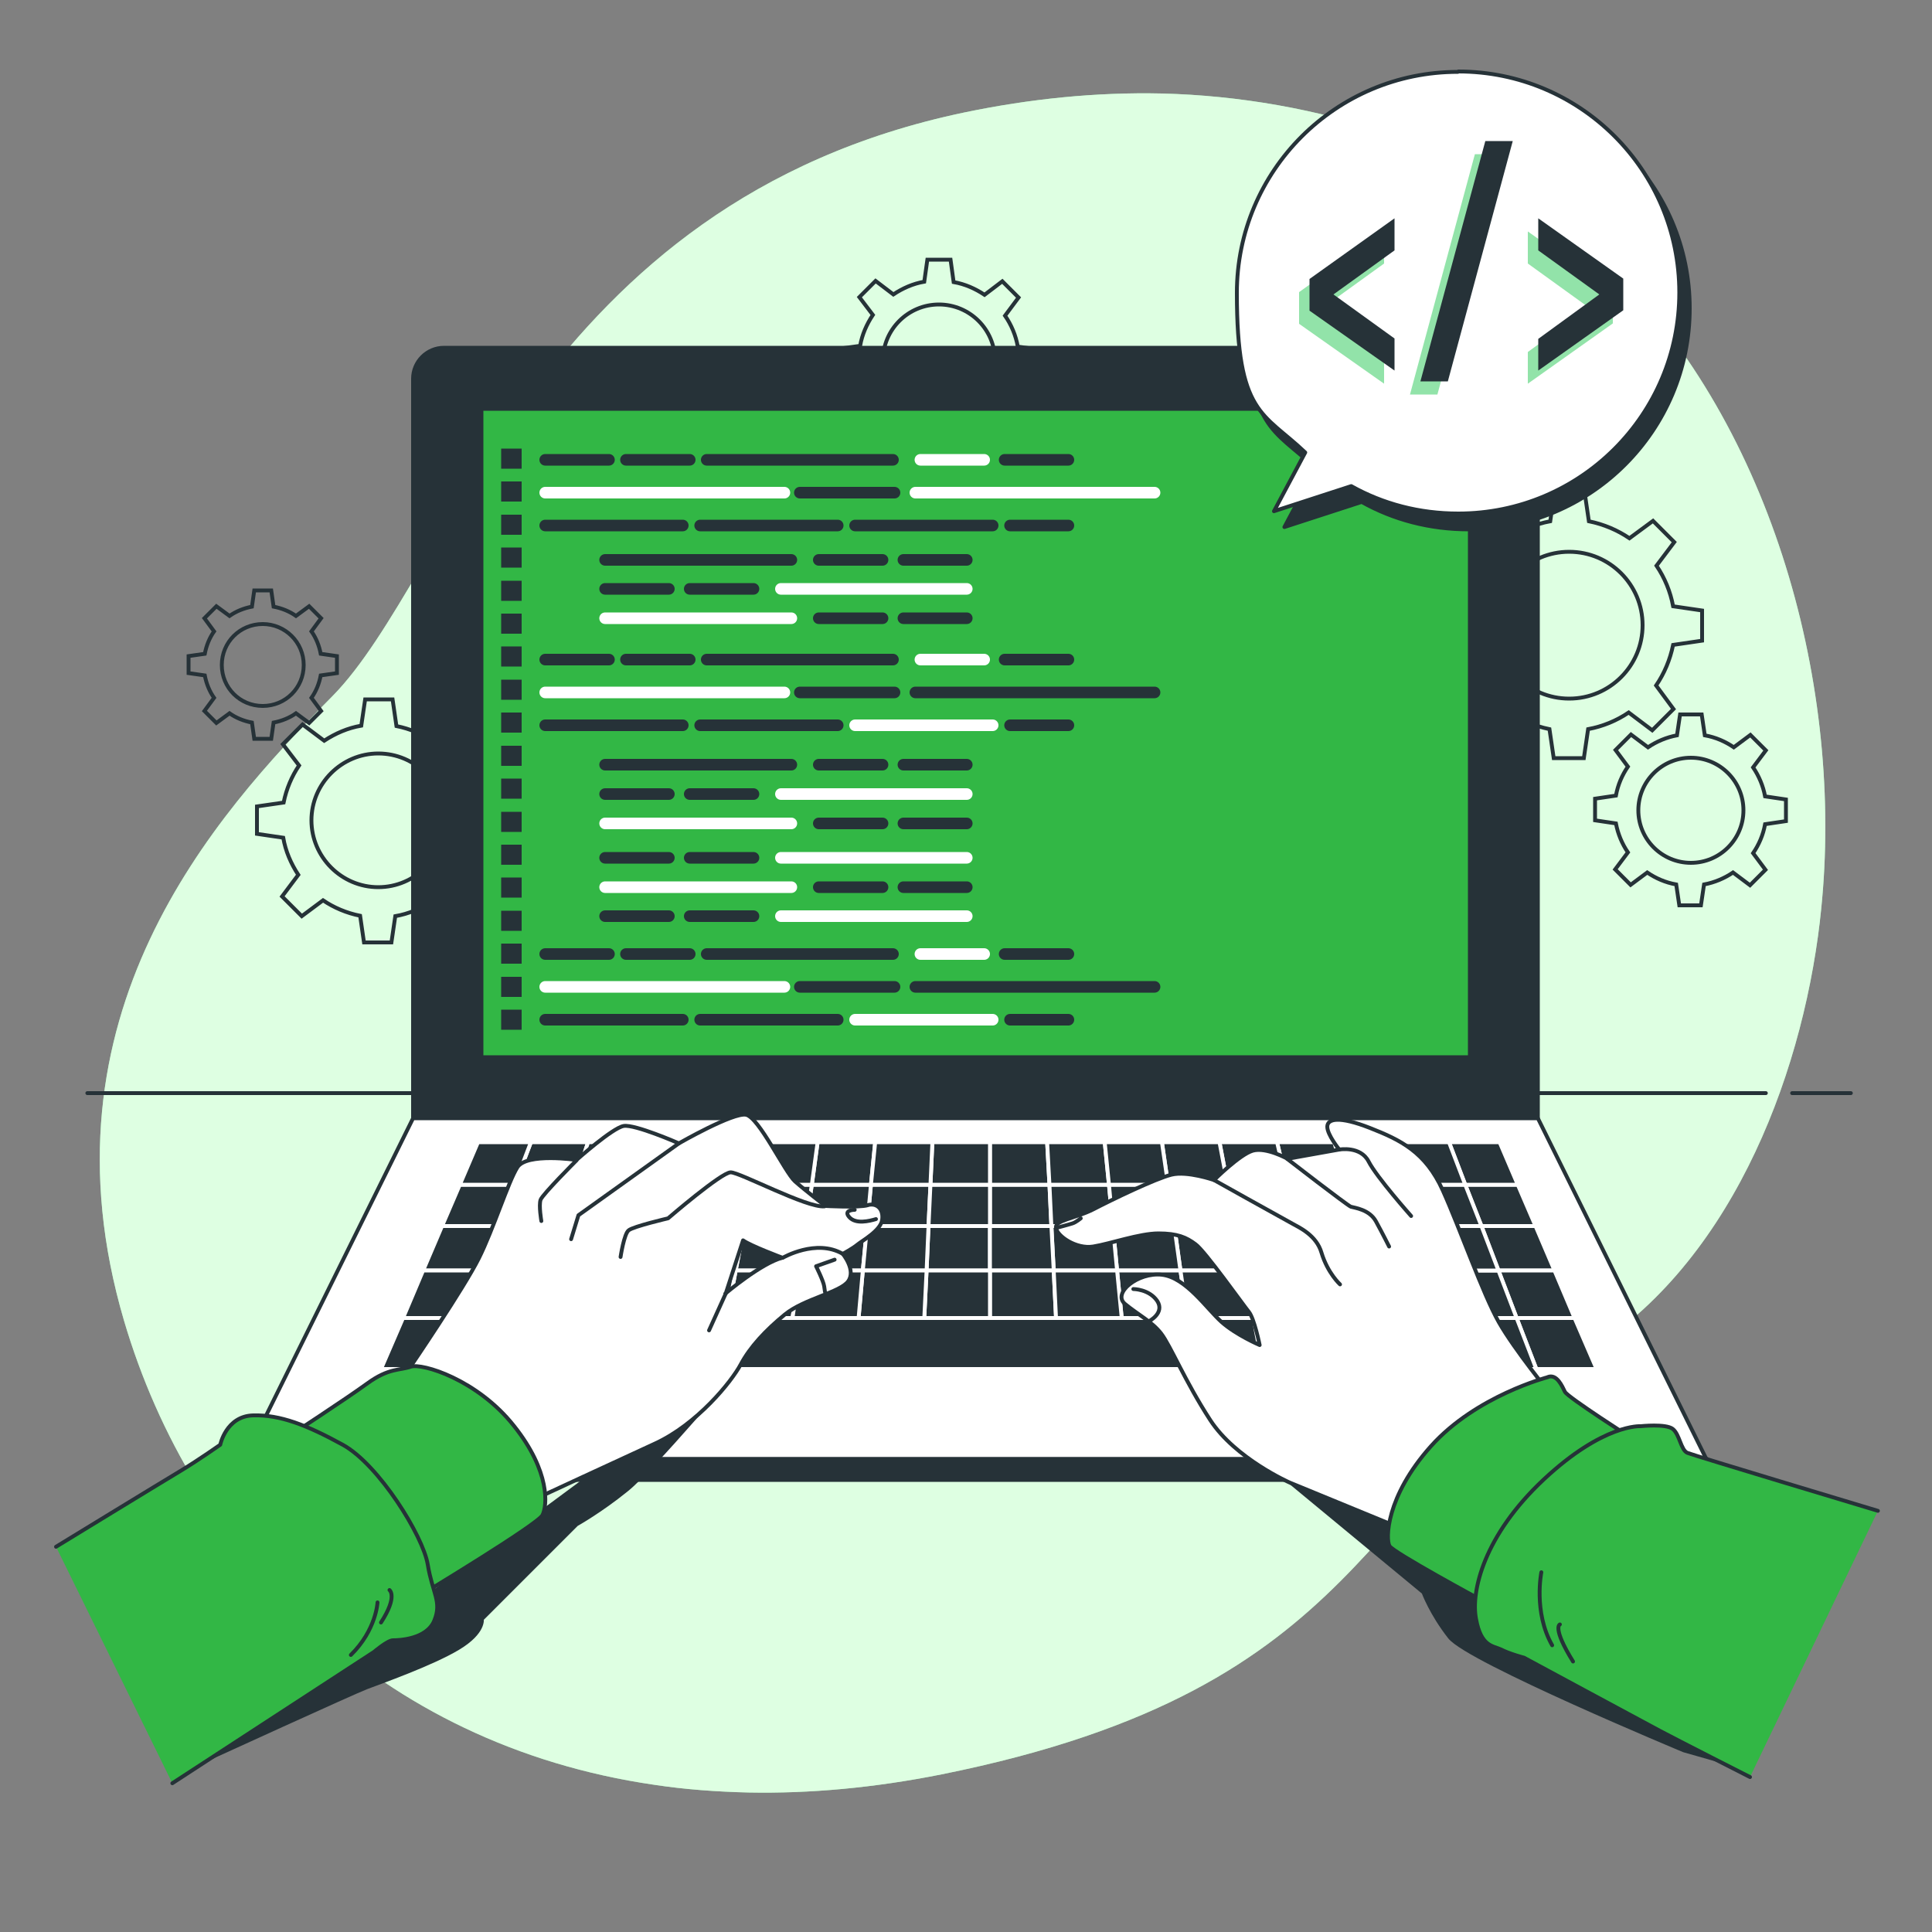 <?xml version="1.0" encoding="UTF-8"?>
<svg id="Layer_1" xmlns="http://www.w3.org/2000/svg" version="1.1" viewBox="0 0 500 500">
  <rect x="0" y="0" width="500" height="500" fill="#808080" stroke="none"/>
  <!-- Generator: Adobe Illustrator 29.3.0, SVG Export Plug-In . SVG Version: 2.1.0 Build 146)  -->
  <defs>
    <style>
      .st0 {
        fill: #fff;
      }

      .st0, .st1, .st2, .st3, .st4, .st5 {
        stroke: #263238;
      }

      .st0, .st1, .st6, .st3, .st4, .st5, .st7 {
        stroke-linecap: round;
        stroke-linejoin: round;
      }

      .st8, .st5, .st7 {
        fill: #263238;
      }

      .st1 {
        fill: #32b745;
      }

      .st2 {
        stroke-miterlimit: 10;
      }

      .st2, .st6, .st3, .st4 {
        fill: none;
      }

      .st6, .st3 {
        stroke-width: 3px;
      }

      .st6, .st7 {
        stroke: #fff;
      }

      .st9 {
        fill: #92e3a9;
      }

      .st10 {
        fill: #deffe2;
      }
    </style>
  </defs>
  <g id="Background_Simple">
    <g>
      <path class="st9" d="M471,238.3c-4.9,41.8-24,90.4-62.1,112.7-57.6,33.7-52.8,85.6-165.2,108.2-17.5,3.5-34.2,5-49.9,4.7-8.4-.2-16.6-.8-24.5-2-71.4-10.4-119.5-60.1-137.2-120.1-23.2-78.9,23.1-130.5,53.9-161.6,30.7-31.1,53.2-128,163.6-151.1,16.8-3.5,34-5.3,51.2-4.9,39.3,1,82.1,13.9,111.7,40.8,2.2,2,4.4,4.1,6.5,6.3,41.2,42.3,58.7,109.9,52,166.9h0Z"/>
      <path class="st10" d="M471,238.3c-4.9,41.8-24,90.4-62.1,112.7-57.6,33.7-52.8,85.6-165.2,108.2-17.5,3.5-34.2,5-49.9,4.7-8.4-.2-16.6-.8-24.5-2-71.4-10.4-119.5-60.1-137.2-120.1-23.2-78.9,23.1-130.5,53.9-161.6,30.7-31.1,53.2-128,163.6-151.1,16.8-3.5,34-5.3,51.2-4.9,39.3,1,82.1,13.9,111.7,40.8,2.2,2,4.4,4.1,6.5,6.3,41.2,42.3,58.7,109.9,52,166.9h0Z"/>
    </g>
  </g>
  <g id="Table">
    <g>
      <line class="st4" x1="463.8" y1="282.9" x2="479" y2="282.9"/>
      <line class="st4" x1="22.6" y1="282.9" x2="457" y2="282.9"/>
    </g>
  </g>
  <g id="Gears">
    <g>
      <g>
        <path class="st2" d="M440.5,165.8v-7.8l-7.5-1.1c-.7-3.8-2.2-7.4-4.3-10.5l4.6-6.1-5.5-5.5-6.1,4.5c-3.1-2.1-6.6-3.6-10.5-4.4l-1.1-7.5h-7.8l-1.1,7.5c-3.8.7-7.4,2.2-10.5,4.3l-6.1-4.6-5.5,5.5,4.5,6.1c-2.1,3.1-3.6,6.6-4.4,10.5l-7.5,1.1v7.8l7.5,1.1c.7,3.8,2.2,7.4,4.3,10.5l-4.6,6.1,5.5,5.5,6.1-4.5c3.1,2.1,6.6,3.6,10.5,4.4l1.1,7.5h7.8l1.1-7.5c3.8-.7,7.4-2.2,10.5-4.3l6.1,4.6,5.5-5.5-4.5-6.1c2.1-3.1,3.6-6.6,4.4-10.5l7.5-1.1ZM406.1,180.8c-10.5,0-19-8.5-19-19s8.5-19,19-19,19,8.5,19,19-8.5,19-19,19Z"/>
        <path class="st2" d="M462.2,212.5v-5.6l-5.4-.8c-.5-2.7-1.6-5.3-3.1-7.5l3.3-4.4-4-4-4.3,3.2c-2.2-1.5-4.7-2.6-7.5-3.1l-.8-5.4h-5.6l-.8,5.4c-2.7.5-5.3,1.6-7.5,3.1l-4.4-3.3-4,4,3.2,4.3c-1.5,2.2-2.6,4.7-3.1,7.5l-5.4.8v5.6l5.4.8c.5,2.7,1.6,5.3,3.1,7.5l-3.3,4.4,4,4,4.3-3.2c2.2,1.5,4.7,2.6,7.5,3.1l.8,5.4h5.6l.8-5.4c2.7-.5,5.3-1.6,7.5-3.1l4.4,3.3,4-4-3.2-4.3c1.5-2.2,2.6-4.7,3.1-7.5l5.4-.8ZM437.6,223.3c-7.5,0-13.6-6.1-13.6-13.6s6.1-13.6,13.6-13.6,13.6,6.1,13.6,13.6-6.1,13.6-13.6,13.6h0Z"/>
      </g>
      <g>
        <path class="st2" d="M66.5,208.7v7.1l6.8,1c.6,3.5,2,6.7,3.9,9.6l-4.2,5.6,5.1,5.1,5.5-4.1c2.8,1.9,6.1,3.3,9.6,4l1,6.9h7.1l1-6.8c3.5-.6,6.7-2,9.6-3.9l5.6,4.2,5.1-5.1-4.2-5.5c1.9-2.8,3.3-6.1,4-9.6l6.9-1v-7.1l-6.8-1c-.6-3.5-2-6.7-3.9-9.6l4.2-5.6-5.1-5.1-5.5,4.1c-2.8-1.9-6.1-3.3-9.6-4l-1-6.9h-7.1l-1,6.8c-3.5.6-6.7,2-9.6,3.9l-5.6-4.2-5.1,5.1,4.2,5.5c-1.9,2.8-3.3,6.1-4,9.6,0,0-6.9,1-6.9,1ZM97.9,195c9.6,0,17.3,7.8,17.3,17.3s-7.8,17.3-17.3,17.3-17.3-7.8-17.3-17.3,7.8-17.3,17.3-17.3h0Z"/>
        <path class="st2" d="M48.8,169.8v4.4l4.2.6c.4,2.1,1.2,4.1,2.4,5.8l-2.5,3.4,3.1,3.1,3.4-2.5c1.7,1.2,3.7,2,5.8,2.4l.6,4.2h4.4l.6-4.2c2.1-.4,4.1-1.2,5.8-2.4l3.4,2.5,3.1-3.1-2.5-3.4c1.2-1.7,2-3.7,2.4-5.8l4.2-.6v-4.4l-4.2-.6c-.4-2.1-1.2-4.1-2.4-5.8l2.5-3.4-3.1-3.1-3.4,2.5c-1.7-1.2-3.7-2-5.8-2.4l-.6-4.2h-4.4l-.6,4.2c-2.1.4-4.1,1.2-5.8,2.4l-3.4-2.5-3.1,3.1,2.5,3.4c-1.2,1.7-2,3.7-2.4,5.8,0,0-4.2.6-4.2.6ZM68,161.5c5.8,0,10.6,4.7,10.6,10.6s-4.7,10.6-10.6,10.6-10.6-4.7-10.6-10.6,4.7-10.6,10.6-10.6Z"/>
        <path class="st2" d="M216.7,90.3v6l5.7.8c.5,2.9,1.7,5.7,3.3,8l-3.5,4.7,4.2,4.2,4.6-3.5c2.4,1.6,5.1,2.8,8,3.3l.8,5.8h6l.8-5.7c2.9-.5,5.6-1.7,8-3.3l4.7,3.5,4.2-4.2-3.5-4.6c1.6-2.4,2.8-5.1,3.3-8l5.8-.8v-6l-5.7-.8c-.5-2.9-1.7-5.7-3.3-8l3.5-4.7-4.2-4.2-4.6,3.5c-2.4-1.6-5.1-2.8-8-3.3l-.8-5.8h-6l-.8,5.7c-2.9.5-5.6,1.7-8,3.3l-4.6-3.5-4.2,4.2,3.5,4.6c-1.6,2.4-2.8,5.1-3.3,8l-5.8.8ZM243,78.8c8,0,14.5,6.5,14.5,14.5s-6.5,14.5-14.5,14.5-14.5-6.5-14.5-14.5,6.5-14.5,14.5-14.5h0Z"/>
      </g>
    </g>
  </g>
  <g id="Device">
    <g>
      <path class="st5" d="M114.9,90h275.1c4.4,0,8,3.6,8,8v191.4H106.9V98c0-4.4,3.6-8,8-8Z"/>
      <polygon class="st0" points="441.6 377.6 63.3 377.6 106.9 289.4 398 289.4 441.6 377.6"/>
      <rect class="st1" x="124.6" y="105.8" width="255.8" height="167.8"/>
      <g>
        <polygon class="st7" points="240.3 317.3 240.8 306.6 225.4 306.6 224.4 317.3 240.3 317.3"/>
        <polygon class="st7" points="272.1 317.3 271.6 306.6 256.2 306.6 256.2 317.3 272.1 317.3"/>
        <polygon class="st7" points="354.9 328.8 371.3 328.8 367.5 317.3 351.6 317.3 354.9 328.8"/>
        <polygon class="st7" points="224.4 317.3 225.4 306.6 210.1 306.6 208.5 317.3 224.4 317.3"/>
        <polygon class="st7" points="192.6 317.3 194.7 306.6 179.3 306.6 176.8 317.3 192.6 317.3"/>
        <polygon class="st7" points="335.7 317.3 333.1 306.6 317.7 306.6 319.8 317.3 335.7 317.3"/>
        <polygon class="st7" points="351.6 317.3 348.5 306.6 333.1 306.6 335.7 317.3 351.6 317.3"/>
        <polygon class="st7" points="176.8 317.3 179.3 306.6 163.9 306.6 160.9 317.3 176.8 317.3"/>
        <polygon class="st7" points="288 317.3 287 306.6 271.6 306.6 272.1 317.3 288 317.3"/>
        <polygon class="st7" points="367.5 317.3 363.8 306.6 348.5 306.6 351.6 317.3 367.5 317.3"/>
        <polygon class="st7" points="319.8 317.3 317.7 306.6 302.3 306.6 303.9 317.3 319.8 317.3"/>
        <polygon class="st7" points="303.9 317.3 302.3 306.6 287 306.6 288 317.3 303.9 317.3"/>
        <polygon class="st7" points="256.2 317.3 256.2 306.6 240.8 306.6 240.3 317.3 256.2 317.3"/>
        <polygon class="st7" points="145 317.3 129.1 317.3 124.7 328.8 141.1 328.8 145 317.3"/>
        <polygon class="st7" points="148.6 306.6 133.2 306.6 129.1 317.3 145 317.3 148.6 306.6"/>
        <polygon class="st7" points="160.9 317.3 163.9 306.6 148.6 306.6 145 317.3 160.9 317.3"/>
        <polygon class="st7" points="120 341.1 114.9 354.3 132.6 354.3 137 341.1 120 341.1"/>
        <polygon class="st7" points="141.1 328.8 124.7 328.8 120 341.1 137 341.1 141.1 328.8"/>
        <polygon class="st7" points="137 341.1 132.6 354.3 150.3 354.3 154 341.1 137 341.1"/>
        <polygon class="st7" points="208.5 317.3 210.1 306.6 194.7 306.6 192.6 317.3 208.5 317.3"/>
        <polygon class="st7" points="206.9 328.8 208.5 317.3 192.6 317.3 190.4 328.8 206.9 328.8"/>
        <polygon class="st7" points="190.4 328.8 192.6 317.3 176.8 317.3 174 328.8 190.4 328.8"/>
        <polygon class="st7" points="223.3 328.8 224.4 317.3 208.5 317.3 206.9 328.8 223.3 328.8"/>
        <polygon class="st7" points="160.9 317.3 145 317.3 141.1 328.8 157.6 328.8 160.9 317.3"/>
        <polygon class="st7" points="358.4 341.1 375.5 341.1 371.3 328.8 354.9 328.8 358.4 341.1"/>
        <polygon class="st7" points="174 328.8 176.8 317.3 160.9 317.3 157.6 328.8 174 328.8"/>
        <polygon class="st7" points="141.1 328.8 137 341.1 154 341.1 157.6 328.8 141.1 328.8"/>
        <polygon class="st7" points="322 328.8 319.8 317.3 303.9 317.3 305.5 328.8 322 328.8"/>
        <polygon class="st7" points="305.5 328.8 303.9 317.3 288 317.3 289.1 328.8 305.5 328.8"/>
        <polygon class="st7" points="354.9 328.8 351.6 317.3 335.7 317.3 338.4 328.8 354.9 328.8"/>
        <polygon class="st7" points="256.2 328.8 256.2 317.3 240.3 317.3 239.8 328.8 256.2 328.8"/>
        <polygon class="st7" points="289.1 328.8 288 317.3 272.1 317.3 272.7 328.8 289.1 328.8"/>
        <polygon class="st7" points="272.7 328.8 272.1 317.3 256.2 317.3 256.2 328.8 272.7 328.8"/>
        <polygon class="st7" points="239.8 328.8 240.3 317.3 224.4 317.3 223.3 328.8 239.8 328.8"/>
        <polygon class="st7" points="289.1 328.8 290.3 341.1 307.3 341.1 305.5 328.8 289.1 328.8"/>
        <polygon class="st7" points="305.5 328.8 307.3 341.1 324.4 341.1 322 328.8 305.5 328.8"/>
        <polygon class="st7" points="157.6 328.8 154 341.1 171.1 341.1 174 328.8 157.6 328.8"/>
        <polygon class="st7" points="322 328.8 324.4 341.1 341.4 341.1 338.4 328.8 322 328.8"/>
        <polygon class="st7" points="256.2 328.8 256.2 341.1 273.3 341.1 272.7 328.8 256.2 328.8"/>
        <polygon class="st7" points="338.4 328.8 341.4 341.1 358.4 341.1 354.9 328.8 338.4 328.8"/>
        <polygon class="st7" points="272.7 328.8 273.3 341.1 290.3 341.1 289.1 328.8 272.7 328.8"/>
        <polygon class="st7" points="190.4 328.8 188.1 341.1 205.1 341.1 206.9 328.8 190.4 328.8"/>
        <polygon class="st7" points="174 328.8 171.1 341.1 188.1 341.1 190.4 328.8 174 328.8"/>
        <polygon class="st7" points="239.8 328.8 239.2 341.1 256.2 341.1 256.2 328.8 239.8 328.8"/>
        <polygon class="st7" points="223.3 328.8 222.2 341.1 239.2 341.1 239.8 328.8 223.3 328.8"/>
        <polygon class="st7" points="206.9 328.8 205.1 341.1 222.2 341.1 223.3 328.8 206.9 328.8"/>
        <polygon class="st7" points="338.4 328.8 335.7 317.3 319.8 317.3 322 328.8 338.4 328.8"/>
        <polygon class="st7" points="148.6 306.6 152.2 295.6 137.4 295.6 133.2 306.6 148.6 306.6"/>
        <polygon class="st7" points="133.2 306.6 119 306.6 114.4 317.3 129.1 317.3 133.2 306.6"/>
        <polygon class="st7" points="137.4 295.6 123.7 295.6 119 306.6 133.2 306.6 137.4 295.6"/>
        <polygon class="st7" points="129.1 317.3 114.4 317.3 109.5 328.8 124.7 328.8 129.1 317.3"/>
        <polygon class="st7" points="124.7 328.8 109.5 328.8 104.3 341.1 120 341.1 124.7 328.8"/>
        <polygon class="st7" points="120 341.1 104.3 341.1 98.6 354.3 114.9 354.3 120 341.1"/>
        <polygon class="st7" points="383.4 317.3 387.8 328.8 402.3 328.8 397.4 317.3 383.4 317.3"/>
        <polygon class="st7" points="392.5 341.1 407.5 341.1 402.3 328.8 387.8 328.8 392.5 341.1"/>
        <polygon class="st7" points="397.6 354.3 413.2 354.3 407.5 341.1 392.5 341.1 397.6 354.3"/>
        <polygon class="st7" points="271.6 306.6 271 295.6 256.2 295.6 256.2 306.6 271.6 306.6"/>
        <polygon class="st7" points="383.4 317.3 397.4 317.3 392.8 306.6 379.2 306.6 383.4 317.3"/>
        <polygon class="st7" points="375.5 341.1 392.5 341.1 387.8 328.8 371.3 328.8 375.5 341.1"/>
        <polygon class="st7" points="163.9 306.6 167.1 295.6 152.2 295.6 148.6 306.6 163.9 306.6"/>
        <polygon class="st7" points="363.8 306.6 367.5 317.3 383.4 317.3 379.2 306.6 363.8 306.6"/>
        <polygon class="st7" points="392.8 306.6 388.1 295.6 375 295.6 379.2 306.6 392.8 306.6"/>
        <polygon class="st7" points="379.2 306.6 375 295.6 360.1 295.6 363.8 306.6 379.2 306.6"/>
        <polygon class="st7" points="324.4 341.1 326.9 354.3 344.6 354.3 341.4 341.1 324.4 341.1"/>
        <polygon class="st7" points="379.9 354.3 397.6 354.3 392.5 341.1 375.5 341.1 379.9 354.3"/>
        <polygon class="st7" points="363.8 306.6 360.1 295.6 345.3 295.6 348.5 306.6 363.8 306.6"/>
        <polygon class="st7" points="358.4 341.1 362.2 354.3 379.9 354.3 375.5 341.1 358.4 341.1"/>
        <polygon class="st7" points="341.4 341.1 344.6 354.3 362.2 354.3 358.4 341.1 341.4 341.1"/>
        <polygon class="st7" points="371.3 328.8 387.8 328.8 383.4 317.3 367.5 317.3 371.3 328.8"/>
        <polygon class="st7" points="225.4 306.6 226.5 295.6 211.6 295.6 210.1 306.6 225.4 306.6"/>
        <polygon class="st7" points="348.5 306.6 345.3 295.6 330.5 295.6 333.1 306.6 348.5 306.6"/>
        <polygon class="st7" points="210.1 306.6 211.6 295.6 196.8 295.6 194.7 306.6 210.1 306.6"/>
        <polygon class="st7" points="256.2 306.6 256.2 295.6 241.3 295.6 240.8 306.6 256.2 306.6"/>
        <polygon class="st7" points="194.7 306.6 196.8 295.6 181.9 295.6 179.3 306.6 194.7 306.6"/>
        <polygon class="st7" points="179.3 306.6 181.9 295.6 167.1 295.6 163.9 306.6 179.3 306.6"/>
        <polygon class="st7" points="240.8 306.6 241.3 295.6 226.5 295.6 225.4 306.6 240.8 306.6"/>
        <polygon class="st7" points="333.1 306.6 330.5 295.6 315.6 295.6 317.7 306.6 333.1 306.6"/>
        <polygon class="st7" points="317.7 306.6 315.6 295.6 300.7 295.6 302.3 306.6 317.7 306.6"/>
        <polygon class="st7" points="287 306.6 285.9 295.6 271 295.6 271.6 306.6 287 306.6"/>
        <polygon class="st7" points="324.4 341.1 307.3 341.1 290.3 341.1 273.3 341.1 256.2 341.1 239.2 341.1 222.2 341.1 205.1 341.1 188.1 341.1 171.1 341.1 154 341.1 150.3 354.3 167.9 354.3 185.6 354.3 203.2 354.3 220.9 354.3 238.6 354.3 256.2 354.3 273.9 354.3 291.6 354.3 309.2 354.3 326.9 354.3 324.4 341.1"/>
        <polygon class="st7" points="302.3 306.6 300.7 295.6 285.9 295.6 287 306.6 302.3 306.6"/>
      </g>
      <rect class="st5" x="63.3" y="377.6" width="378.5" height="5.4"/>
    </g>
  </g>
  <g id="Coding">
    <g>
      <g>
        <line class="st3" x1="141.1" y1="119" x2="157.6" y2="119"/>
        <line class="st6" x1="141.1" y1="127.5" x2="203" y2="127.5"/>
        <line class="st6" x1="236.9" y1="127.5" x2="298.8" y2="127.5"/>
        <line class="st3" x1="207" y1="127.5" x2="231.5" y2="127.5"/>
        <line class="st3" x1="141.1" y1="136" x2="176.7" y2="136"/>
        <line class="st3" x1="181.2" y1="136" x2="216.8" y2="136"/>
        <line class="st3" x1="221.3" y1="136" x2="256.9" y2="136"/>
        <line class="st3" x1="261.4" y1="136" x2="276.5" y2="136"/>
        <line class="st3" x1="162" y1="119" x2="178.5" y2="119"/>
        <g>
          <line class="st3" x1="260" y1="119" x2="276.5" y2="119"/>
          <line class="st6" x1="238.2" y1="119" x2="254.7" y2="119"/>
          <line class="st3" x1="182.9" y1="119" x2="231.1" y2="119"/>
        </g>
      </g>
      <g>
        <line class="st3" x1="141.1" y1="170.7" x2="157.6" y2="170.7"/>
        <line class="st6" x1="141.1" y1="179.2" x2="203" y2="179.2"/>
        <line class="st3" x1="236.9" y1="179.2" x2="298.8" y2="179.2"/>
        <line class="st3" x1="207" y1="179.2" x2="231.5" y2="179.2"/>
        <line class="st3" x1="141.1" y1="187.7" x2="176.7" y2="187.7"/>
        <line class="st3" x1="181.2" y1="187.7" x2="216.8" y2="187.7"/>
        <line class="st6" x1="221.3" y1="187.7" x2="256.9" y2="187.7"/>
        <line class="st3" x1="261.4" y1="187.7" x2="276.5" y2="187.7"/>
        <line class="st3" x1="162" y1="170.7" x2="178.5" y2="170.7"/>
        <g>
          <line class="st3" x1="260" y1="170.7" x2="276.5" y2="170.7"/>
          <line class="st6" x1="238.2" y1="170.7" x2="254.7" y2="170.7"/>
          <line class="st3" x1="182.9" y1="170.7" x2="231.1" y2="170.7"/>
        </g>
      </g>
      <g>
        <line class="st3" x1="141.1" y1="246.9" x2="157.6" y2="246.9"/>
        <line class="st6" x1="141.1" y1="255.4" x2="203" y2="255.4"/>
        <line class="st3" x1="236.9" y1="255.4" x2="298.8" y2="255.4"/>
        <line class="st3" x1="207" y1="255.4" x2="231.5" y2="255.4"/>
        <line class="st3" x1="141.1" y1="263.9" x2="176.7" y2="263.9"/>
        <line class="st3" x1="181.2" y1="263.9" x2="216.8" y2="263.9"/>
        <line class="st6" x1="221.3" y1="263.9" x2="256.9" y2="263.9"/>
        <line class="st3" x1="261.4" y1="263.9" x2="276.5" y2="263.9"/>
        <line class="st3" x1="162" y1="246.9" x2="178.5" y2="246.9"/>
        <g>
          <line class="st3" x1="260" y1="246.9" x2="276.5" y2="246.9"/>
          <line class="st6" x1="238.2" y1="246.9" x2="254.7" y2="246.9"/>
          <line class="st3" x1="182.9" y1="246.9" x2="231.1" y2="246.9"/>
        </g>
      </g>
      <g>
        <g>
          <line class="st3" x1="233.8" y1="144.9" x2="250.2" y2="144.9"/>
          <line class="st3" x1="211.9" y1="144.9" x2="228.4" y2="144.9"/>
          <line class="st3" x1="156.6" y1="144.9" x2="204.8" y2="144.9"/>
        </g>
        <g>
          <line class="st3" x1="233.8" y1="160" x2="250.2" y2="160"/>
          <line class="st3" x1="211.9" y1="160" x2="228.4" y2="160"/>
          <line class="st6" x1="156.6" y1="160" x2="204.8" y2="160"/>
        </g>
        <g>
          <line class="st3" x1="173.1" y1="152.4" x2="156.6" y2="152.4"/>
          <line class="st3" x1="195" y1="152.4" x2="178.5" y2="152.4"/>
          <line class="st6" x1="250.2" y1="152.4" x2="202.1" y2="152.4"/>
        </g>
      </g>
      <g>
        <g>
          <line class="st3" x1="233.8" y1="197.9" x2="250.2" y2="197.9"/>
          <line class="st3" x1="211.9" y1="197.9" x2="228.4" y2="197.9"/>
          <line class="st3" x1="156.6" y1="197.9" x2="204.8" y2="197.9"/>
        </g>
        <g>
          <line class="st3" x1="233.8" y1="213.1" x2="250.2" y2="213.1"/>
          <line class="st3" x1="211.9" y1="213.1" x2="228.4" y2="213.1"/>
          <line class="st6" x1="156.6" y1="213.1" x2="204.8" y2="213.1"/>
        </g>
        <g>
          <line class="st3" x1="173.1" y1="205.5" x2="156.6" y2="205.5"/>
          <line class="st3" x1="195" y1="205.5" x2="178.5" y2="205.5"/>
          <line class="st6" x1="250.2" y1="205.5" x2="202.1" y2="205.5"/>
        </g>
      </g>
      <g>
        <g>
          <line class="st3" x1="173.1" y1="222" x2="156.6" y2="222"/>
          <line class="st3" x1="195" y1="222" x2="178.5" y2="222"/>
          <line class="st6" x1="250.2" y1="222" x2="202.1" y2="222"/>
        </g>
        <g>
          <line class="st3" x1="173.1" y1="237.1" x2="156.6" y2="237.1"/>
          <line class="st3" x1="195" y1="237.1" x2="178.5" y2="237.1"/>
          <line class="st6" x1="250.2" y1="237.1" x2="202.1" y2="237.1"/>
        </g>
        <g>
          <line class="st3" x1="233.8" y1="229.6" x2="250.2" y2="229.6"/>
          <line class="st3" x1="211.9" y1="229.6" x2="228.4" y2="229.6"/>
          <line class="st6" x1="156.6" y1="229.6" x2="204.8" y2="229.6"/>
        </g>
      </g>
      <g>
        <rect class="st8" x="129.7" y="116.1" width="5.3" height="5.2"/>
        <rect class="st8" x="129.7" y="124.6" width="5.3" height="5.2"/>
        <rect class="st8" x="129.7" y="133.2" width="5.3" height="5.2"/>
        <rect class="st8" x="129.7" y="141.7" width="5.3" height="5.2"/>
        <rect class="st8" x="129.7" y="150.3" width="5.3" height="5.2"/>
        <rect class="st8" x="129.7" y="158.8" width="5.3" height="5.2"/>
        <rect class="st8" x="129.7" y="167.3" width="5.3" height="5.2"/>
        <rect class="st8" x="129.7" y="175.9" width="5.3" height="5.2"/>
        <rect class="st8" x="129.7" y="184.4" width="5.3" height="5.2"/>
        <rect class="st8" x="129.7" y="193" width="5.3" height="5.2"/>
        <rect class="st8" x="129.7" y="201.5" width="5.3" height="5.2"/>
        <rect class="st8" x="129.7" y="210.1" width="5.3" height="5.2"/>
        <rect class="st8" x="129.7" y="218.6" width="5.3" height="5.2"/>
        <rect class="st8" x="129.7" y="227.1" width="5.3" height="5.2"/>
        <rect class="st8" x="129.7" y="235.7" width="5.3" height="5.2"/>
        <rect class="st8" x="129.7" y="244.2" width="5.3" height="5.2"/>
        <rect class="st8" x="129.7" y="252.8" width="5.3" height="5.2"/>
        <rect class="st8" x="129.7" y="261.3" width="5.3" height="5.2"/>
      </g>
    </g>
  </g>
  <g id="Speech_Bubble">
    <g>
      <path class="st5" d="M380,22.7c-31.6,0-57.2,25.6-57.2,57.2s6.8,30.9,17.7,41.3l-8.1,15.2,20-6.5c8.2,4.6,17.6,7.1,27.7,7.1,31.6,0,57.2-25.6,57.2-57.2s-25.6-57.2-57.2-57.2Z"/>
      <path class="st0" d="M377.3,18.6c-31.6,0-57.2,25.6-57.2,57.2s6.8,30.9,17.7,41.3l-8.1,15.2,20-6.5c8.2,4.6,17.6,7.1,27.7,7.1,31.6,0,57.2-25.6,57.2-57.2s-25.6-57.2-57.2-57.2Z"/>
    </g>
  </g>
  <g id="Code">
    <g>
      <path class="st9" d="M358.2,99.3l-22-15.5v-8.2l22-15.7v8.3l-15.8,11.4,15.8,11.4v8.2Z"/>
      <path class="st9" d="M364.9,102.1l16.8-62.2h7.1l-16.8,62.2h-7.1Z"/>
      <path class="st9" d="M395.4,99.3v-8.2l15.8-11.5-15.8-11.4v-8.3l22,15.6v8.2l-22,15.6Z"/>
    </g>
    <g>
      <path class="st8" d="M360.9,95.9l-22-15.5v-8.2l22-15.7v8.3l-15.8,11.4,15.8,11.4v8.2Z"/>
      <path class="st8" d="M367.6,98.7l16.8-62.2h7.1l-16.8,62.2h-7.1Z"/>
      <path class="st8" d="M398.1,95.9v-8.2l15.8-11.5-15.8-11.4v-8.3l22,15.6v8.2l-22,15.6Z"/>
    </g>
  </g>
  <g id="Hand_2">
    <g>
      <path class="st5" d="M333.8,383.5l34.6,28.6s2,5.5,6.8,11.6c4.8,6.1,60.6,29.3,60.6,29.3l9.5,2.7-104.2-78.3-7.4,6.1h0Z"/>
      <g>
        <path class="st0" d="M401.3,360.8s-9.3-11.4-13.4-18.6-10-24.1-14.5-34.1-11-13.1-18.9-16.2c-7.9-3.1-11-2.4-11-.3s3.1,5.9,3.1,5.9l-13.4,2.4s-5.5-3.1-9-2.1c-3.4,1-10,7.6-10,7.6,0,0-6.9-2.4-11-1.4s-15.5,6.5-20.3,9c-4.8,2.4-10,2.8-9.6,4.8.3,2.1,5.2,5.5,9.6,4.8s12-3.4,16.9-3.4,7.2,1,9.6,2.8c2.4,1.7,12.4,15.8,13.8,17.5,1.4,1.7,2.8,8.6,2.8,8.6,0,0-6.1-2.6-9.9-6s-9.2-11.5-15.4-12.2-13,4.8-9.5,7.6c3.4,2.8,6.9,4.5,9.3,7.6s6.2,12.4,12.7,22.4c6.5,10,20.6,16.2,20.6,16.2l29.2,12s7.6-17.9,21.7-22.7,18.2-6.9,18.2-6.9l-1.7-5.2h0Z"/>
        <path class="st4" d="M273.3,317.8s3.4-.9,4.3-1.2,2.1-1.3,2.1-1.3"/>
        <path class="st4" d="M314.2,305.4s15.9,8.9,20.3,11.3c1.8,1,6.2,3,7.5,7.5,1.6,5.3,4.8,8.2,4.8,8.2"/>
        <path class="st4" d="M333.1,299.9s15.5,12,16.5,12.4c1,.3,4.8.7,6.5,3.8,1.7,3.1,3.4,6.5,3.4,6.5"/>
        <path class="st4" d="M346.6,297.5s5.5-1,7.6,3.1,11,14.1,11,14.1"/>
        <path class="st4" d="M297.4,341.9s4.1-2.1,2.1-5.2c-2.1-3.1-6.2-3.1-6.2-3.1"/>
        <path class="st1" d="M400.6,356.4s-18.6,4.8-30.3,17.9c-11.7,13.1-11.7,24.1-10.7,25.8s23.4,13.8,23.4,13.8c0,0,13.8-26.5,23.4-33,9.6-6.5,16.5-8.3,16.5-8.3,0,0-17.2-11-17.9-12.4s-2.1-4.8-4.5-3.8h0Z"/>
        <path class="st1" d="M452.9,459.9s-18.9-9.6-23.4-12c-4.5-2.4-35.1-18.9-35.1-18.9,0,0-3.8-1-5.9-2.1-2.1-1-5.2-.7-6.5-7.9-1.4-7.2,2.1-21.7,17.5-36.1,15.5-14.5,25.1-13.8,25.1-13.8,0,0,6.5-.7,8.3.7s2.1,5.5,3.8,6.2c1.7.7,49.3,15,49.3,15"/>
        <path class="st4" d="M398.9,406.9s-2.1,10.3,2.8,18.9"/>
        <path class="st4" d="M403.7,420.4s-2.1.7,3.4,9.6"/>
      </g>
    </g>
  </g>
  <g id="Hand_1">
    <g>
      <path class="st5" d="M191.6,353.2s-22.7,27-29.5,32.4c-6.8,5.5-12.9,8.9-12.9,8.9l-24.5,24.5s.7,3.4-6.1,7.5-20.4,8.9-23.8,10.2-40.8,18.4-40.8,18.4l137.7-101.9h0Z"/>
      <g>
        <path class="st0" d="M224.6,311.9c-2.4.7-11,.2-11,.2,0,0-5.2-4-7.9-6.4-2.6-2.4-9.3-16.5-12.6-17.2s-17.4,7.4-17.4,7.4c0,0-11.4-5-14.3-4.5s-12.2,8.8-12.2,8.8c0,0-12.9-1.9-15.3,1.9-2.4,3.8-6.2,16-10,23.6s-17.6,27.9-17.6,27.9l-1.9,2.6s2.9,1,11.7,5.5,22.9,26,22.9,26c0,0,19.6-9.1,30.5-14.1s19.8-16,22.2-20.5c2.4-4.5,6.4-8.8,11.4-12.9s14.3-5.7,16.4-8.6-1.4-7.1-1.4-7.1c0,0,2.6-1.4,3.8-2.4s6-3.6,6.4-6.4-1.4-4.5-3.8-3.8h0ZM187.8,334.8l4.5-13.8c1.9,1.4,10.2,4.5,10.2,4.5-5.5,1.4-14.8,9.3-14.8,9.3Z"/>
        <path class="st4" d="M140.1,316s-.7-4-.2-5.5c.5-1.4,9.3-10.2,9.3-10.2"/>
        <polyline class="st4" points="147.8 320.7 149.7 314.5 175.7 295.9"/>
        <path class="st4" d="M160.6,325.3s.9-6,2.1-6.9c1.2-1,10.2-3.1,10.2-3.1,0,0,13.8-11.9,16.2-11.9s19.8,9.3,24.3,8.8"/>
        <path class="st4" d="M221.2,313.1s-3.1,0-1.4,1.9c1.7,1.9,5.2,1,6.9.5"/>
        <path class="st4" d="M202.6,325.5s8.6-5,15.5-1"/>
        <path class="st4" d="M216,326l-4.8,1.7s1.9,3.8,2.1,5.2l.2,1.4"/>
        <line class="st4" x1="187.8" y1="334.8" x2="183.5" y2="344.3"/>
        <path class="st1" d="M74.6,371.8s15-9.8,20.5-13.8c5.5-4,8.3-3.3,11.2-4.3s17.2,3.3,26.7,15.3c9.5,11.9,8.6,20.7,7.4,23.1-1.2,2.4-31.2,20.5-31.2,20.5,0,0-4.3-17.2-16.9-27.4s-17.6-13.4-17.6-13.4h0Z"/>
        <path class="st1" d="M14.5,400.3s27.8-17,32.5-19.8c4.6-2.8,10-6.6,10-6.6,0,0,1.5-7.4,8.5-7.6s13.9,2.5,23.2,7.6c9.3,5.1,20.8,23.6,22,31s3.7,9.6,1.7,14.5-9.3,5.1-10.7,5.1-4.9,3-4.9,3l-52.2,34"/>
        <path class="st4" d="M100.8,411.5s2.2,1.6-2.2,8.4"/>
        <path class="st4" d="M97.7,414.7s-.3,7.1-6.9,13.6"/>
      </g>
    </g>
  </g>
</svg>